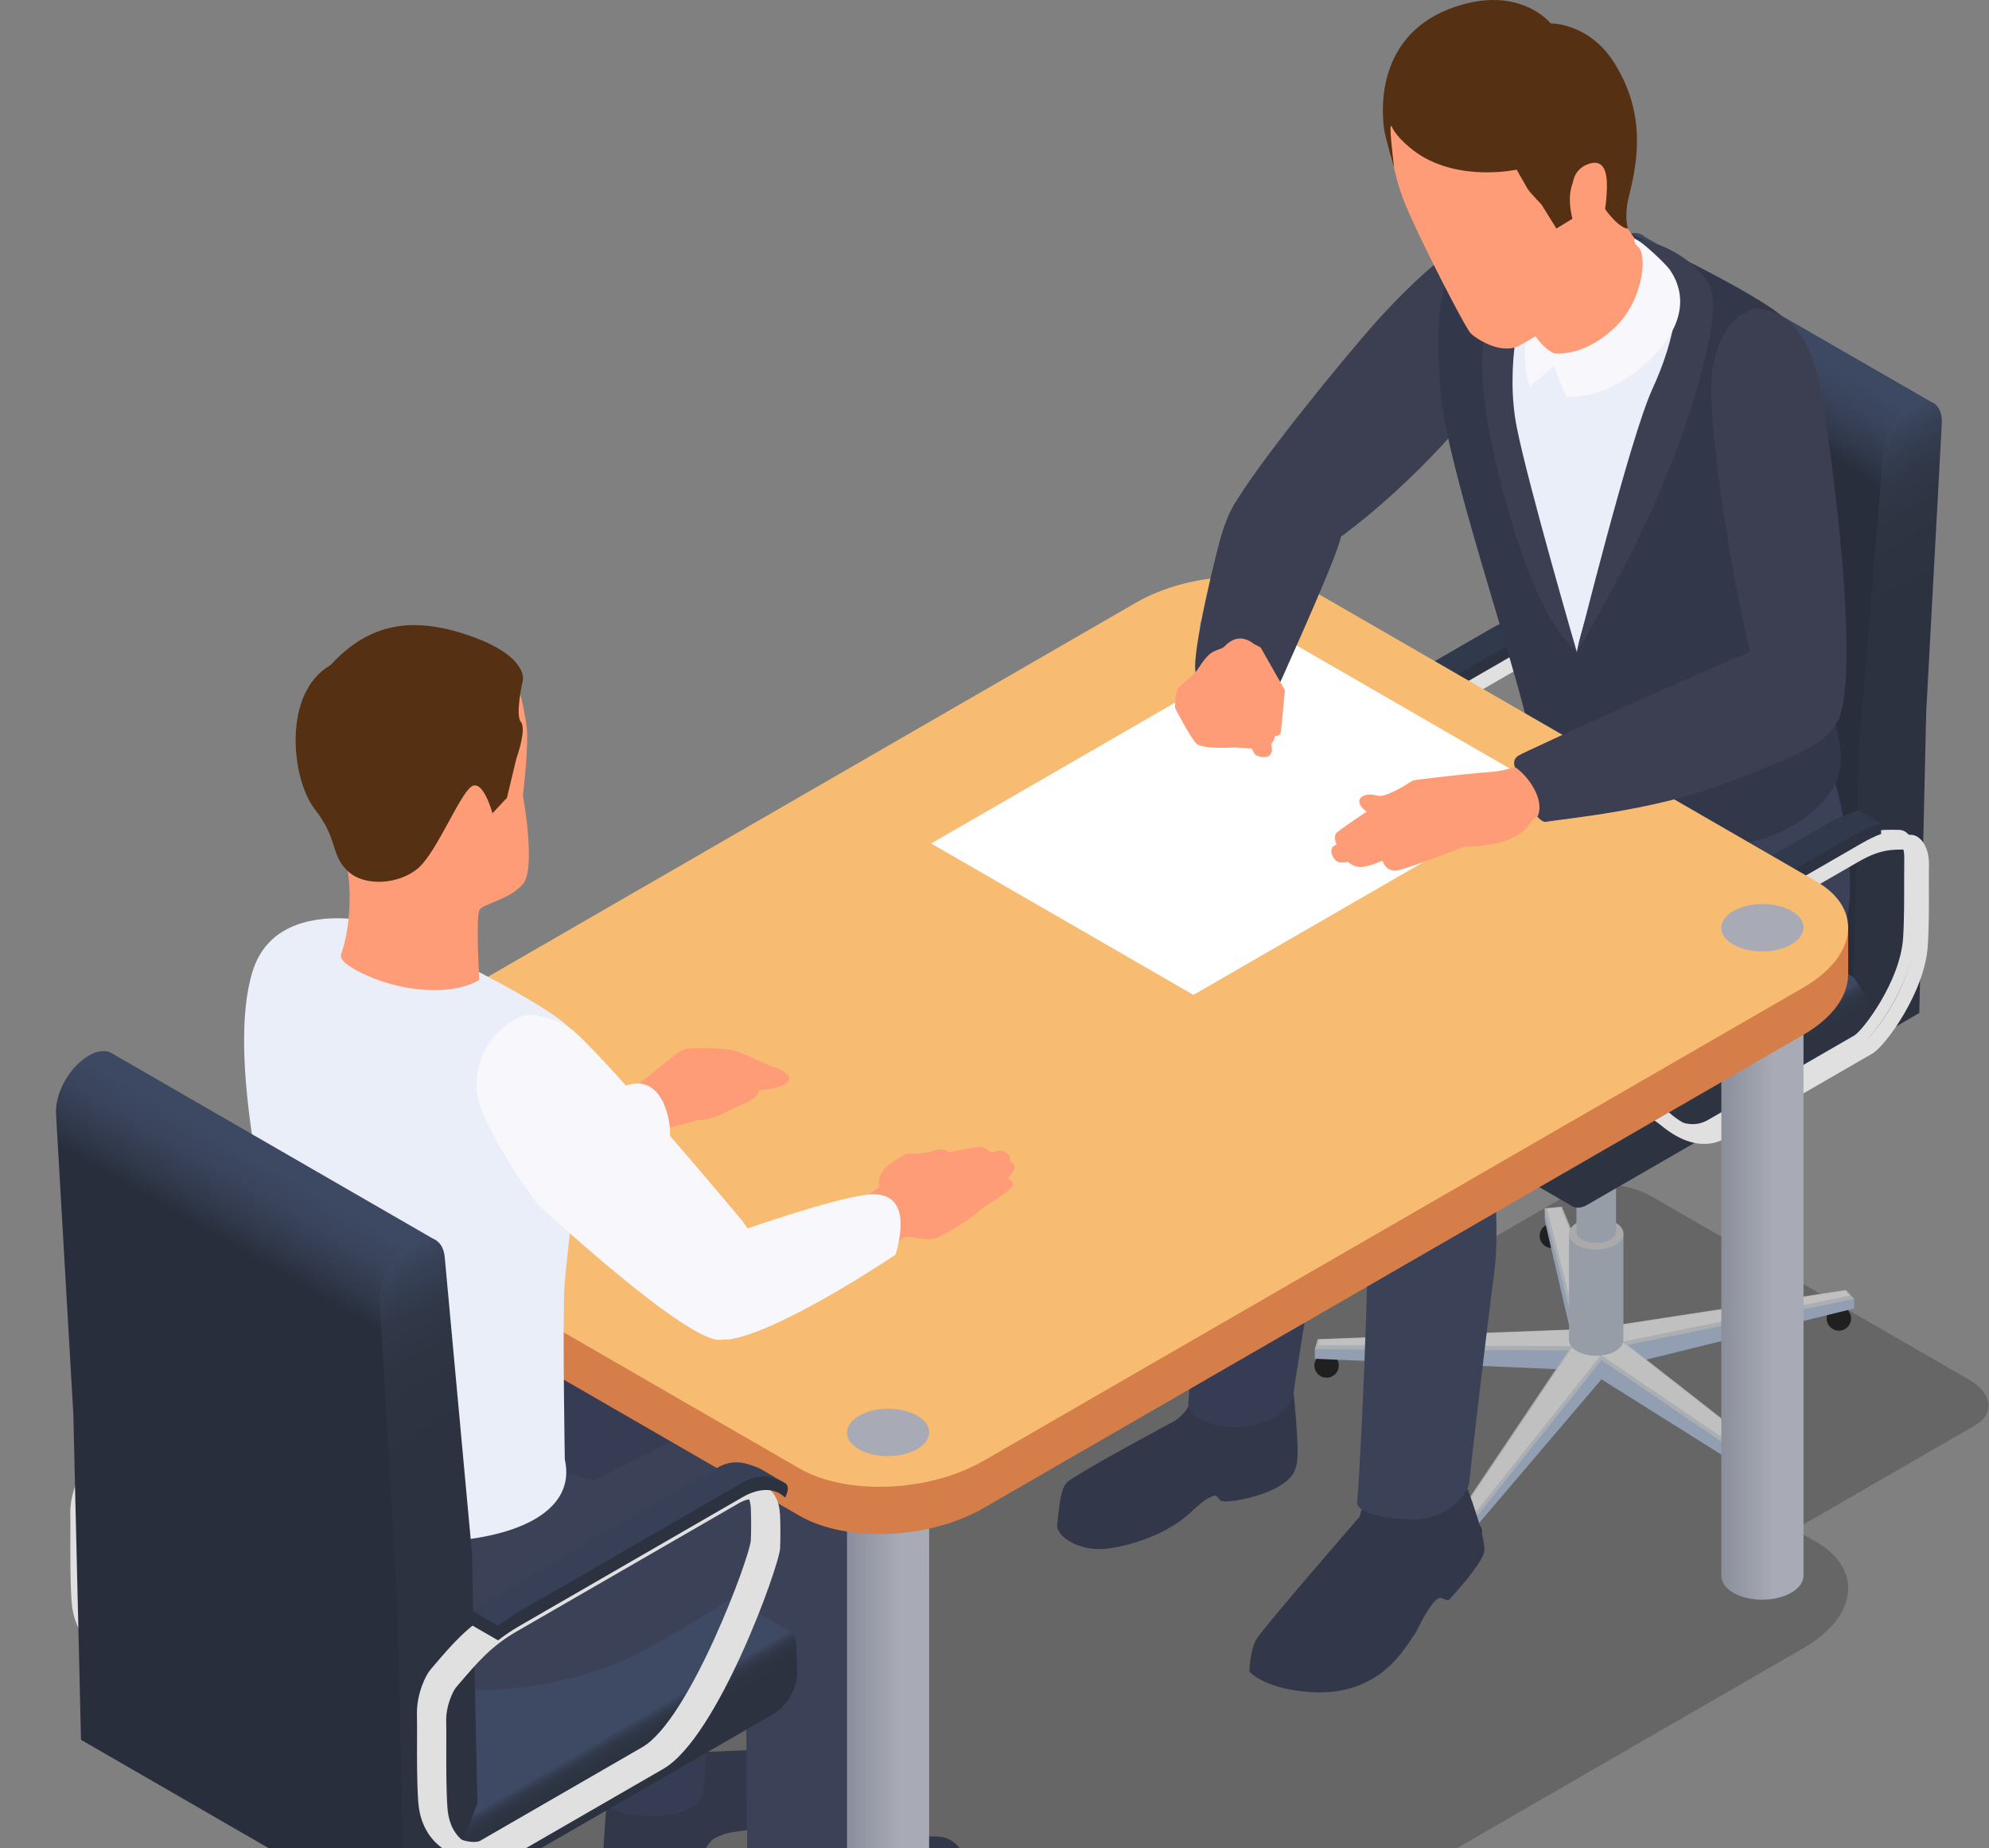 <svg width="297" height="276" viewBox="0 0 297 276" fill="none" xmlns="http://www.w3.org/2000/svg">
<rect x="0" y="0" width="297" height="276" fill="#808080" stroke="none"/>
<path d="M294.05 206.055L246.479 178.588C242.998 176.579 237.681 176.359 234.667 178.098L207.75 193.638L197.146 187.516C190.094 183.446 177.779 183.957 169.64 188.654L47.275 259.3C39.136 264.002 38.249 271.109 45.301 275.182L55.653 281.159L3.314 311.376C-0.689 313.688 -1.128 317.216 2.337 319.217L55.983 350.188C59.448 352.19 65.562 351.935 69.565 349.627L122.195 319.241C129.388 321.823 139.733 320.925 146.871 316.804L269.236 246.158C277.376 241.456 278.262 234.349 271.21 230.276L267.981 228.412L294.898 212.871C297.916 211.133 297.531 208.064 294.05 206.055Z" fill="black" fill-opacity="0.2"/>
<path d="M272.755 196.893C272.755 197.902 273.572 198.718 274.58 198.718C275.589 198.718 276.405 197.902 276.405 196.893C276.405 195.885 275.589 195.068 274.58 195.068C273.575 195.068 272.755 195.885 272.755 196.893Z" fill="#202020"/>
<path d="M264.964 224.161C264.964 225.169 265.78 225.985 266.789 225.985C267.797 225.985 268.614 225.169 268.614 224.161C268.614 223.152 267.797 222.336 266.789 222.336C265.78 222.336 264.964 223.152 264.964 224.161Z" fill="#202020"/>
<path d="M217.629 228.822C217.629 229.83 218.445 230.647 219.453 230.647C220.462 230.647 221.278 229.83 221.278 228.822C221.278 227.813 220.462 226.997 219.453 226.997C218.445 226.997 217.629 227.817 217.629 228.822Z" fill="#202020"/>
<path d="M196.261 203.918C196.261 204.926 197.078 205.742 198.086 205.742C199.095 205.742 199.911 204.926 199.911 203.918C199.911 202.909 199.095 202.093 198.086 202.093C197.082 202.089 196.261 202.909 196.261 203.918Z" fill="#202020"/>
<path d="M229.905 184.555C229.905 185.564 230.721 186.38 231.73 186.38C232.739 186.38 233.555 185.564 233.555 184.555C233.555 183.547 232.739 182.73 231.73 182.73C230.725 182.73 229.905 183.547 229.905 184.555Z" fill="#202020"/>
<path d="M239.131 205.981L220.831 227.479L220.168 228.079L217.853 227.42V226.003L234.221 204.541L196.332 202.912V201.495L235.1 201.389L230.736 182.568L230.658 181.858V180.441L240.555 200.879L276.871 193.984V195.401L243.047 203.717L269.179 221.196V222.612L268.375 223.123L267.359 223.707L239.131 205.981Z" fill="#929FB3"/>
<path d="M239.131 203.106L220.831 226.067L220.168 226.667L217.853 226.008L234.221 201.669L196.332 201.501L196.752 199.982L235.1 198.518L230.736 181.157L230.658 180.446L233.221 180.199L240.555 198.008L275.651 192.632L276.871 193.989L243.047 200.845L268.398 220.683L269.179 221.201L268.375 221.711L267.359 222.296L239.131 203.106Z" fill="#ACAFB2"/>
<path d="M220.597 225.517L239.061 202.344L267.379 221.593L268.199 221.118L268.533 220.91L268.203 220.69L242.228 200.366L276.197 193.483L275.518 192.725L240.336 198.117L232.998 180.293L231.055 180.477L231.095 180.831L235.553 198.569L197.027 200.04L196.8 200.86L234.886 201.029L218.423 225.513L220.075 225.984L220.597 225.517Z" fill="#C0C0C0"/>
<path d="M234.289 200.116V184.246H242.412V200.108V200.116C242.404 200.713 242.008 201.313 241.215 201.768C239.626 202.687 237.051 202.691 235.47 201.78C234.677 201.325 234.285 200.721 234.289 200.116Z" fill="#979DA7"/>
<path d="M235.469 185.91C237.051 186.824 239.625 186.816 241.215 185.898C242.808 184.98 242.816 183.496 241.234 182.582C239.653 181.667 237.082 181.675 235.489 182.594C233.896 183.512 233.888 184.999 235.469 185.91Z" fill="#AAAAAA"/>
<path d="M235.395 183.907V162.17H241.31V183.907C241.306 184.343 241.015 184.778 240.438 185.112C239.281 185.779 237.409 185.783 236.259 185.12C235.678 184.786 235.392 184.346 235.395 183.907Z" fill="#979DA7"/>
<path d="M236.255 163.383C237.405 164.046 239.277 164.042 240.434 163.375C241.592 162.708 241.6 161.625 240.446 160.962C239.296 160.299 237.424 160.303 236.267 160.97C235.109 161.637 235.105 162.716 236.255 163.383Z" fill="#464646"/>
<path d="M198.419 139.374C193.396 136.6 189.208 129.579 189.138 127.691C189.075 126.169 189.079 124.658 189.146 123.202C189.295 119.76 191.61 115.895 194.538 114.207L224.476 96.921C228.205 94.77 230.442 94.817 233.012 94.856L233.275 94.86C233.71 94.868 234.35 95.061 234.935 95.94C235.48 96.752 235.751 97.89 235.72 99.228C235.696 100.04 235.704 101.167 235.708 102.454C235.72 105.075 235.728 108.337 235.551 111.127C235.104 118.069 229.256 125.981 227.412 127.044L205.561 139.661C204.584 140.226 203.528 140.509 202.426 140.509C201.134 140.512 199.788 140.132 198.419 139.374ZM234.001 99.185C234.024 98.2 233.852 97.407 233.506 96.889C233.353 96.658 233.24 96.579 233.244 96.571L232.977 96.567C230.465 96.524 228.64 96.493 225.324 98.404L195.385 115.691C193.007 117.064 190.97 120.471 190.849 123.281C190.786 124.689 190.786 126.153 190.841 127.629C190.888 128.79 194.64 135.336 199.239 137.875C201.272 138.998 203.101 139.1 204.69 138.181L226.541 125.565C227.82 124.827 233.412 117.465 233.832 111.017C234.005 108.286 233.993 105.056 233.985 102.462C233.985 101.155 233.981 100.013 234.001 99.185Z" fill="#E0E0E0"/>
<path d="M200.015 140.593C194.921 137.787 190.667 130.625 190.593 128.694C190.554 127.764 190.514 126.143 190.601 124.181C190.754 120.661 193.124 116.701 196.118 114.974L226.057 97.688C229.848 95.502 232.109 95.537 234.989 95.592C235.48 95.6 236.206 95.812 236.861 96.785C237.438 97.644 237.72 98.834 237.685 100.223C237.662 101.035 237.669 102.154 237.673 103.433C237.685 106.058 237.697 109.331 237.516 112.129C237.065 119.158 231.124 127.171 229.248 128.254L207.397 140.871C206.377 141.46 205.278 141.754 204.132 141.754C202.805 141.758 201.42 141.37 200.015 140.593ZM234.683 97.813C232.203 97.766 230.417 97.735 227.168 99.615L197.225 116.901C194.91 118.236 192.936 121.544 192.814 124.279C192.736 126.163 192.775 127.717 192.806 128.604C192.9 129.801 196.746 136.358 201.236 138.729C203.143 139.733 204.791 139.808 206.275 138.952L228.125 126.335C229.381 125.609 234.879 118.365 235.283 111.996C235.46 109.268 235.448 106.043 235.44 103.452C235.433 102.142 235.429 101.004 235.452 100.176C235.48 99.265 235.315 98.5 235.005 98.033C234.899 97.872 234.828 97.813 234.738 97.813C234.722 97.805 234.703 97.809 234.683 97.813Z" fill="#E0E0E0"/>
<path d="M230.549 95.458C229.673 95.788 228.716 96.239 227.637 96.863L197.698 114.146C195.351 115.5 193.263 118.027 191.98 120.81L188.554 118.832L187.326 117.631C187.326 117.631 192 113.479 194.272 112.168L224.211 94.881C225.29 94.257 226.248 93.806 227.123 93.477L230.502 93.881L230.549 95.458Z" fill="#2C3240"/>
<path d="M230.502 93.885C229.627 94.215 227.488 95.039 226.409 95.663L196.47 112.946C194.123 114.299 192.035 116.827 190.752 119.609L187.326 117.631C188.609 114.849 190.697 112.326 193.044 110.968L222.983 93.685C224.062 93.061 226.2 92.237 227.076 91.907L230.502 93.885Z" fill="#31394C"/>
<path d="M233.311 120.84L234.061 86.297L237.714 42.364C237.95 39.519 240.049 36.333 242.412 35.23L242.565 35.159C243.828 34.571 244.911 34.7 245.61 35.383V35.375L288.978 60.369L281.997 153.945L238.495 128.83L233.311 120.84Z" fill="url(#paint0_linear_64_20840)"/>
<path d="M277.562 111.413L281.215 67.48C281.451 64.639 283.55 61.448 285.913 60.346L286.066 60.275C288.377 59.196 290.096 60.518 289.951 63.265L287.628 106.221L286.592 151.273L281.996 153.949L276.816 145.951L277.562 111.413Z" fill="url(#paint1_linear_64_20840)"/>
<path d="M190.364 152.879L190.462 149.1C190.513 147.111 191.914 144.74 193.625 143.755L233.312 120.841L276.814 145.957L234.752 180.118L191.266 155.01C190.69 154.669 190.336 153.927 190.364 152.879Z" fill="url(#paint2_linear_64_20840)"/>
<path d="M276.815 145.957L281.995 153.955L237.029 179.914C235.244 180.946 233.811 180.079 233.866 177.999L233.964 174.22C234.015 172.231 235.416 169.86 237.128 168.871L276.815 145.957Z" fill="url(#paint3_linear_64_20840)"/>
<path d="M225.703 34.128C219.903 33.002 210.3 42.715 205.603 47.934C200.905 53.154 187.354 69.746 184.081 75.73C183.469 76.849 190.474 86.915 199.155 80.906C207.836 74.898 220.743 62.089 224.424 54.272C228.101 46.451 225.703 34.128 225.703 34.128Z" fill="#3B3F51"/>
<path d="M177.865 208.583C177.865 210.569 175.467 212.154 175.467 212.154C175.467 212.154 160.087 220.396 159.244 221.436C158.4 222.479 158.196 224.477 157.855 227.742C157.69 229.327 161.084 231.913 165.652 231.219C170.22 230.524 173.823 228.833 176.071 227.243C178.32 225.654 179.246 224.069 181.228 223.386C182.017 223.115 181.64 224.175 182.868 224.214C184.736 224.273 188.378 223.319 190.238 222.362C193.319 220.772 193.817 219.45 193.759 216.302C193.696 213.1 193.186 208.305 193.186 208.305L190.242 204.082L177.865 208.583Z" fill="#33374A"/>
<path d="M204.511 220.399C204.378 221.682 203.032 226.477 203.032 226.477C203.032 226.477 188.582 243.14 187.613 244.781C186.644 246.421 186.557 249.623 186.557 249.623C186.557 249.623 188.637 252.17 195.521 252.68C206.246 253.477 209.892 245.754 211.159 244.188C211.579 243.67 212.811 240.558 214.354 239.016C215.288 238.082 215.488 239.118 216.371 238.906C218.655 236.437 221.661 232.839 221.661 231.442C221.661 228.463 218.086 219.543 218.086 219.543L204.511 220.399Z" fill="#33374A"/>
<path d="M229.784 111.76C209.221 124.275 180.514 148.017 179.419 151.694C178.328 155.371 178.725 161.529 180.51 165.006C182.3 168.483 189.163 170.166 193.064 168.871C196.965 167.572 196.514 167.242 196.514 167.242C196.514 167.242 238.818 142.456 241.404 139.576C243.987 136.695 245.423 117.846 245.423 117.846L229.784 111.76Z" fill="#363C53"/>
<path d="M242.796 119.609C242.796 119.609 239.221 120.9 235.05 128.251C230.878 135.601 231.274 139.474 231.274 139.474C231.274 139.474 207.037 156.361 205.546 160.038C204.055 163.715 203.36 170.665 204.852 175.633C206.343 180.601 215.879 180.005 218.858 179.11C221.836 178.216 221.664 176.312 221.664 176.312C221.664 176.312 224.32 173.946 228.892 169.97C233.46 165.995 247.172 162.62 262.865 153.182C278.559 143.744 276.766 133.246 275.38 123.09C273.999 112.934 269.121 107.385 269.121 107.385L242.796 119.609Z" fill="#3B4157"/>
<path d="M215.801 165.798C215.801 165.798 203.369 164.256 204.111 171.473C204.852 178.69 203.557 212.592 202.666 224.287C202.396 226.442 209.734 227.128 212.273 226.818C216.935 226.249 219.306 222.619 219.404 221.316C219.553 219.303 222.198 196.923 223.128 190.004C224.058 183.081 222.661 172.505 223.109 169.597C223.548 166.693 215.801 165.798 215.801 165.798Z" fill="#3B4157"/>
<path d="M190.58 151.228C190.58 151.228 179.309 147.025 178.928 154.27C178.547 161.514 178.336 198.018 177.441 209.717C177.441 211.961 182.362 213.669 186.345 212.997C191.419 212.138 193.06 209.368 193.166 207.955C193.315 205.942 198.648 176.254 197.898 169.308C197.149 162.365 197.431 157.935 197.879 155.031C198.326 152.123 190.58 151.228 190.58 151.228Z" fill="#363C53"/>
<path d="M268.524 69.11C268.524 69.11 272.236 51.489 266.051 47.169C259.866 42.848 239.711 33.893 239.711 33.893C239.711 33.893 219.206 34.933 217.491 38.88C215.776 42.828 214.638 52.149 215.757 61.685C216.875 71.221 222.981 82.26 229.986 112.443C230.504 114.668 237.482 122.897 253.799 122.897C270.117 122.897 272.558 115.386 272.632 113.302C272.707 111.214 272.346 101.274 272.346 101.274L268.524 69.11Z" fill="#EAEEF9"/>
<path d="M235.453 97.354C227.106 82.998 222.538 55.716 225.917 45.631C229.295 35.545 233.114 33.689 233.114 33.689C233.114 33.689 223.079 32.543 219.037 36.95C214.995 41.353 213.884 47.879 215.313 60.096C216.741 72.312 227.875 103.872 228.734 111.434C229.594 118.997 239.832 119.695 242.073 119.377C244.314 119.055 235.453 97.354 235.453 97.354Z" fill="#33374A"/>
<path d="M235.455 97.353C235.455 97.353 228.175 72.367 226.472 63.737C224.769 55.108 226.856 44.19 229.34 42.063C231.825 39.932 228.681 37.452 225.149 40.646C221.617 43.841 220.778 52.808 221.676 60.037C222.571 67.269 227.747 90.768 235.455 97.353Z" fill="#3B3F51"/>
<path d="M245.857 37.264C250.986 42.024 254.769 41.601 248.883 58.334C242.996 75.064 235.073 94.995 235.403 98.5C235.732 102.004 237.549 123.486 244.432 124.832C251.32 126.178 261.692 128.129 269.647 122.003C277.601 115.877 274.627 111.117 272.641 102.758C270.655 94.399 271.204 52.204 266.868 47.883C262.528 43.563 241.462 33.901 241.462 33.901C241.462 33.901 237.2 33.093 245.857 37.264Z" fill="#33374A"/>
<path d="M248.768 168.446C243.744 165.671 239.557 158.651 239.487 156.767C239.424 155.245 239.428 153.734 239.494 152.274C239.636 148.891 242.006 144.939 244.886 143.279L274.825 125.992C278.549 123.842 280.763 123.885 283.369 123.928L283.628 123.932C284.059 123.94 284.699 124.132 285.284 125.011C285.829 125.824 286.1 126.962 286.069 128.3V128.304C286.045 129.116 286.053 130.242 286.057 131.53C286.065 134.151 286.076 137.412 285.9 140.202C285.449 147.149 279.605 155.056 277.761 156.124C276.277 156.979 262.73 164.8 255.91 168.74C254.933 169.305 253.877 169.588 252.774 169.588C251.483 169.58 250.137 169.203 248.768 168.446ZM284.346 128.257C284.369 127.272 284.197 126.479 283.851 125.961C283.698 125.729 283.581 125.651 283.585 125.643L283.325 125.639C280.81 125.596 278.985 125.561 275.669 127.472L245.73 144.759C243.348 146.136 241.315 149.538 241.194 152.348C241.131 153.761 241.131 155.221 241.186 156.7C241.233 157.862 244.985 164.408 249.584 166.947C251.613 168.069 253.445 168.171 255.035 167.253C261.855 163.313 275.402 155.492 276.886 154.636C278.161 153.898 283.753 146.54 284.173 140.089C284.35 137.357 284.334 134.131 284.33 131.533C284.33 130.227 284.33 129.085 284.346 128.257Z" fill="#E0E0E0"/>
<path d="M250.352 169.661C245.259 166.847 241.012 159.697 240.942 157.766C240.903 156.832 240.863 155.215 240.95 153.253C241.103 149.733 243.473 145.773 246.467 144.047L276.406 126.76C280.201 124.574 282.473 124.605 285.338 124.668C285.829 124.676 286.551 124.888 287.21 125.861C287.787 126.725 288.069 127.91 288.034 129.295C288.011 130.107 288.018 131.226 288.022 132.505C288.034 135.134 288.046 138.403 287.865 141.201C287.414 148.238 281.469 156.247 279.597 157.327L257.746 169.943C256.726 170.532 255.627 170.826 254.481 170.826C253.151 170.83 251.761 170.438 250.352 169.661ZM285.04 126.885C282.564 126.83 280.77 126.807 277.513 128.687L247.574 145.97C245.259 147.308 243.285 150.616 243.163 153.347C243.085 155.231 243.124 156.785 243.159 157.676C243.249 158.869 247.091 165.423 251.585 167.797C253.492 168.805 255.144 168.876 256.624 168.02L278.474 155.404C279.726 154.682 285.224 147.441 285.632 141.064C285.809 138.337 285.797 135.111 285.789 132.521C285.782 131.21 285.781 130.072 285.801 129.244C285.829 128.33 285.664 127.568 285.354 127.105C285.248 126.944 285.177 126.881 285.091 126.881C285.079 126.877 285.059 126.881 285.04 126.885Z" fill="#E0E0E0"/>
<path d="M280.896 124.531C280.021 124.86 279.064 125.311 277.985 125.935L248.046 143.218C245.699 144.572 243.611 147.1 242.328 149.882L238.902 147.904L237.674 146.703C237.674 146.703 242.348 142.551 244.62 141.241L274.559 123.958C275.638 123.334 276.595 122.882 277.471 122.553L280.849 122.957L280.896 124.531Z" fill="#2C3240"/>
<path d="M280.853 122.956C279.978 123.286 277.839 124.11 276.76 124.734L246.821 142.021C244.475 143.375 242.387 145.902 241.104 148.684L237.677 146.706C238.961 143.924 241.049 141.401 243.395 140.043L273.334 122.76C274.414 122.136 276.552 121.312 277.423 120.982L280.853 122.956Z" fill="#31394C"/>
<path d="M248.444 39.266C251.745 42.817 250.104 50.764 246.741 58.075C243.378 65.386 235.455 97.354 235.455 97.354C235.455 97.354 246.027 80.103 251.325 64.468C256.623 48.829 256.16 44.293 255.151 42.401C254.143 40.51 250.324 36.519 244.1 35.636C247.247 38.406 248.444 39.266 248.444 39.266Z" fill="#3B3F51"/>
<path d="M191.399 93.535L179.128 93.618V190.404H179.132C179.14 191.303 179.728 192.197 180.91 192.88C183.299 194.258 187.185 194.254 189.586 192.865C190.799 192.162 191.399 191.244 191.391 190.329H191.395L191.399 93.535Z" fill="#A8ABB5"/>
<path d="M258.814 141.051C261.204 142.428 265.085 142.424 267.49 141.035C269.896 139.646 269.908 137.405 267.518 136.028C265.128 134.65 261.247 134.654 258.841 136.043C256.436 137.429 256.424 139.669 258.814 141.051Z" fill="#A8ABB5"/>
<path d="M269.302 138.513L257.03 138.595V235.381H257.034C257.038 236.28 257.631 237.175 258.812 237.858C261.198 239.239 265.083 239.231 267.489 237.842C268.701 237.14 269.302 236.221 269.298 235.307H269.302V138.513Z" fill="url(#paint4_linear_64_20840)"/>
<path d="M60.841 168.91L48.569 168.993V265.779H48.573C48.577 266.678 49.17 267.572 50.351 268.255C52.741 269.637 56.622 269.629 59.028 268.24C60.24 267.537 60.841 266.619 60.833 265.704H60.837V168.91H60.841Z" fill="#A8ABB5"/>
<path d="M93.704 258.876C93.009 260.414 91.028 263.86 90.8 266.56C90.572 269.256 90.125 274.872 90.078 276.755C90.027 278.643 91.616 281.127 97.526 280.33C100.575 279.918 104.225 277.713 105.069 276.465C105.862 275.295 106.136 274.719 107.29 274.236C109.672 273.243 109.303 273.914 115.013 272.588C120.723 271.265 122.509 269.252 122.261 264.833C122.014 260.414 120.523 260.917 113.769 261.262C107.015 261.607 102.345 261.705 102.345 261.705L93.704 258.876Z" fill="#33374A"/>
<path d="M92.109 217.526C92.109 217.526 90.669 267.169 90.571 269.256C90.472 271.344 104.125 273.012 105.051 267.463C105.585 264.272 107.869 207.346 107.869 207.346L92.109 217.526Z" fill="#363C53"/>
<path d="M123.766 275.818C125.258 275.72 138.675 273.503 141.308 274.495C143.941 275.488 144.401 278.392 144.326 279.844C144.259 281.179 143.937 283.733 139.165 286.249C137.129 287.32 131.317 288.187 129.979 288.831C128.636 289.479 123.15 293.16 118.088 292.96C113.021 292.759 110.69 290.86 110.839 288.623C110.989 286.39 111.856 277.839 112.602 276.795C113.335 275.755 123.766 275.818 123.766 275.818Z" fill="#33374A"/>
<path d="M122.282 221.17C116.062 221.441 111.357 227.814 111.4 243.084C111.443 258.354 111.474 278.415 111.733 280.487C112.028 282.806 126.905 285.33 127.576 278.898C128.098 273.925 129.161 259.362 130.327 245.607C132.623 218.482 129.958 213.887 129.958 213.887L122.282 221.17Z" fill="#3B4157"/>
<path d="M55.4 286.875V262.721H61.969V286.875C61.965 287.358 61.643 287.841 61 288.213C59.712 288.955 57.633 288.959 56.353 288.221C55.713 287.852 55.396 287.362 55.4 286.875Z" fill="#979DA7"/>
<path d="M56.356 264.067C57.635 264.805 59.715 264.801 61.002 264.06C62.289 263.318 62.297 262.117 61.018 261.379C59.739 260.641 57.659 260.645 56.371 261.387C55.08 262.129 55.076 263.33 56.356 264.067Z" fill="#464646"/>
<path d="M15.194 246.674C13.648 245.85 11.011 243.782 10.689 239.167C10.485 236.255 10.501 232.582 10.508 229.631C10.516 228.23 10.52 227.009 10.496 226.146C10.461 224.741 10.732 223.226 11.289 221.75C11.69 220.695 12.109 219.918 12.576 219.376L12.871 219.027C15.787 215.609 18.086 212.913 22.179 210.55L55.446 191.345C57.279 190.285 59.08 190.124 60.52 190.909C61.91 191.67 62.73 193.193 62.816 195.206C62.91 197.278 62.867 199.127 62.828 200.21C62.726 202.808 53.527 228.469 45.396 233.162L21.112 247.184C20.562 247.498 19.825 247.651 19.001 247.651C17.788 247.651 16.395 247.314 15.194 246.674ZM56.682 193.483L23.416 212.689C19.691 214.84 17.619 217.269 14.751 220.632L14.452 220.981C14.264 221.201 13.962 221.664 13.601 222.626C13.157 223.799 12.941 224.992 12.973 226.079C12.992 226.958 12.988 228.206 12.985 229.638C12.973 232.55 12.957 236.172 13.157 238.994C13.385 242.247 15.021 243.778 16.356 244.488C17.984 245.356 19.534 245.234 19.876 245.038L44.16 231.016C51.2 226.95 60.257 202.509 60.355 200.108C60.395 199.072 60.438 197.294 60.352 195.308C60.297 194.194 59.94 193.397 59.335 193.067C59.108 192.946 58.841 192.883 58.542 192.883C58.001 192.895 57.357 193.095 56.682 193.483Z" fill="#E0E0E0"/>
<path d="M17.099 247.775C15.553 246.951 12.915 244.883 12.59 240.264C12.394 237.383 12.401 233.734 12.413 230.806C12.417 229.37 12.425 228.118 12.398 227.243V227.239C12.366 225.826 12.637 224.307 13.186 222.851C13.583 221.8 14.002 221.023 14.473 220.473L14.756 220.14C17.68 216.714 19.983 214.01 24.084 211.647L57.351 192.442C59.195 191.378 60.993 191.221 62.421 192.006C63.81 192.767 64.631 194.29 64.717 196.299C64.788 197.846 64.791 199.533 64.729 201.303C64.631 203.901 55.444 229.554 47.297 234.26L23.013 248.281C22.463 248.595 21.726 248.748 20.905 248.748C19.689 248.752 18.3 248.419 17.099 247.775ZM58.587 194.584L25.32 213.79C21.592 215.945 19.516 218.378 16.64 221.749L16.361 222.078C16.204 222.259 15.886 222.718 15.509 223.727C15.066 224.888 14.846 226.085 14.878 227.184C14.901 228.079 14.897 229.354 14.889 230.814C14.882 233.706 14.87 237.301 15.062 240.095C15.29 243.352 16.926 244.883 18.264 245.593C19.885 246.46 21.439 246.335 21.781 246.143L46.065 232.125C53.117 228.055 62.162 203.618 62.26 201.217C62.3 200.18 62.347 198.407 62.256 196.417C62.201 195.303 61.844 194.506 61.24 194.18C61.016 194.055 60.745 193.996 60.447 193.996C59.902 193.996 59.262 194.192 58.587 194.584Z" fill="#E0E0E0"/>
<path d="M65.464 193.763C64.04 192.315 61.72 192.19 59.111 193.697L25.844 212.903C24.647 213.593 23.584 214.319 22.61 215.077L18.804 212.879V210.705C18.804 210.705 21.437 211.05 22.037 210.705L55.304 191.499C57.914 189.992 61.038 188.897 62.462 190.345C62.462 190.345 64.416 190.918 65.464 191.593C66.386 192.111 65.464 193.763 65.464 193.763Z" fill="#A06238"/>
<path d="M65.464 191.592C63.718 190.552 61.72 190.018 59.111 191.525L25.844 210.731C24.647 211.422 23.584 212.148 22.61 212.905L18.804 210.707C19.777 209.95 20.84 209.224 22.037 208.533L55.304 189.327C57.914 187.821 59.766 188.66 61.658 189.394L65.464 191.592Z" fill="#C48358"/>
<path d="M22.962 241.363L67.06 215.901C68.08 215.309 69.002 215.285 69.646 215.717L69.65 215.713L117.959 243.603L65.545 284.801L17.205 256.891L22.962 241.363Z" fill="#3E4963"/>
<path d="M71.296 269.272L65.543 284.801L115.508 255.953C117.493 254.807 119.083 252.005 119.024 249.764L118.914 245.691C118.855 243.544 117.297 242.712 115.398 243.807L71.296 269.272Z" fill="url(#paint5_linear_64_20840)"/>
<path d="M82.083 199.696C95.579 191.91 100.175 194.574 104.633 197.18C109.091 199.786 107.945 205.516 107.87 207.344C107.796 209.173 71.311 246.839 53.314 245.214C44.743 244.441 38.123 232.111 41.156 221.284C45.473 205.869 82.083 199.696 82.083 199.696Z" fill="#363C53"/>
<path d="M51.531 223.858C50.934 235.38 50.766 244.504 59.607 249.668C68.449 254.833 85.606 251.862 95.13 246.957C104.655 242.051 120.337 231.424 123.115 230.027C125.893 228.63 130.536 215.142 129.967 213.882C129.394 212.622 129.323 211.724 125.509 209.338C121.698 206.952 115.325 208.117 112.904 209.063C110.483 210.009 88.714 221.06 88.714 221.06L79.476 218.972L51.531 223.858Z" fill="#3B4157"/>
<path d="M138.747 213.888L126.475 213.97V310.757C126.479 311.655 127.076 312.55 128.257 313.233C130.643 314.614 134.532 314.606 136.934 313.217C138.146 312.515 138.747 311.596 138.739 310.682L138.743 213.888H138.747Z" fill="url(#paint6_linear_64_20840)"/>
<path d="M275.97 138.473L271.747 139.03C271.567 138.913 271.402 138.791 271.21 138.681L197.141 95.918C190.093 91.848 177.775 92.358 169.636 97.056L47.27 167.702C46.627 168.071 46.046 168.463 45.492 168.863L40.536 169.519V176.598L40.556 176.606C40.524 179.22 42.067 181.724 45.296 183.584L119.365 226.347C126.417 230.417 138.731 229.907 146.87 225.205L269.236 154.559C273.71 151.977 275.978 148.669 275.954 145.533L275.97 145.525V138.473Z" fill="#D67E4A"/>
<path d="M119.364 219.287L45.296 176.523C38.244 172.454 39.131 165.343 47.27 160.641L169.635 89.995C177.775 85.294 190.089 84.784 197.141 88.857L271.21 131.621C278.258 135.69 277.375 142.801 269.236 147.503L146.87 218.149C138.727 222.846 126.413 223.357 119.364 219.287Z" fill="#F8BB72"/>
<path d="M180.91 96.074C183.299 97.452 187.185 97.448 189.586 96.059C191.988 94.669 192.004 92.429 189.614 91.047C187.224 89.67 183.343 89.674 180.937 91.063C178.535 92.452 178.524 94.693 180.91 96.074Z" fill="#A8ABB5"/>
<path d="M50.354 171.449C52.744 172.827 56.629 172.823 59.031 171.434C61.432 170.044 61.448 167.804 59.058 166.422C56.668 165.045 52.783 165.049 50.381 166.438C47.976 167.827 47.964 170.072 50.354 171.449Z" fill="#A8ABB5"/>
<path d="M258.814 141.051C261.204 142.428 265.085 142.424 267.49 141.035C269.896 139.646 269.908 137.405 267.518 136.028C265.128 134.65 261.247 134.654 258.841 136.043C256.436 137.429 256.424 139.669 258.814 141.051Z" fill="#A8ABB5"/>
<path d="M178.202 148.573L139.037 125.961L191.933 95.422L231.098 118.034L178.202 148.573Z" fill="white"/>
<path d="M223.524 42.274C223.873 42.423 228.465 48.655 229.359 52.827C230.478 54.706 235.941 56.441 239.63 54.702C244.056 52.615 247.278 48.176 248.149 43.816C248.805 40.532 247.313 39.115 247.313 39.115C247.313 39.115 242.377 35.018 241.258 29.755C240.132 24.469 235.595 18.131 232.766 19.226C229.936 20.321 220.993 30.002 220.993 30.002L223.524 42.274Z" fill="#FF9C78"/>
<path d="M244.767 37.033C246.054 38.897 244.963 44.878 241.687 48.327C236.762 53.507 232.052 52.77 232.052 52.77V54.677L233.818 59.233C233.818 59.233 240.038 60.073 246.765 53.307C253.491 46.538 250.128 41.471 249.414 40.392C248.699 39.309 245.47 36.428 244.783 36.032C244.1 35.636 244.1 35.636 244.1 35.636C244.1 35.636 243.723 36.134 244.767 37.033Z" fill="#F8F7FB"/>
<path d="M232.889 53.169C232.889 53.169 233.772 53.569 232.049 52.769C230.326 51.972 228.701 49.845 228.391 47.883C227.567 50.469 227.363 55.661 228.497 57.654C229.969 56.434 232.049 54.676 232.049 54.676L232.889 53.169Z" fill="#F8F7FB"/>
<path d="M231.618 26.28C231.916 27.273 236.885 37.653 236.834 39.242C236.783 40.831 240.632 44.03 226.94 51.576C224.193 53.091 220.391 50.568 219.598 49.771C218.801 48.974 211.949 35.667 209.814 30.451C207.68 25.236 206.907 18.726 207.852 15.794C208.798 12.863 215.328 10.237 220.991 11.03C226.654 11.823 231.618 26.28 231.618 26.28Z" fill="#FF9C78"/>
<path d="M199.269 75.369C197.628 72.465 189.627 72.198 187.833 72.96C186.044 73.721 184.439 73.305 182.422 79.769C181.77 81.86 177.924 97.326 178.521 100.383C179.117 103.436 188.693 107.471 191.373 101.435C194.057 95.399 200.018 82.127 200.207 80.153C200.411 78.042 199.269 75.369 199.269 75.369Z" fill="#3B3F51"/>
<path d="M188.246 96.695C186.421 95.651 184.522 95.054 183.368 96.098C182.214 97.142 182.363 96.73 181.17 97.327C179.977 97.923 179.008 99.822 178.525 100.38C178.043 100.937 176.736 101.945 176.065 102.613C175.394 103.284 175.468 105.74 175.468 105.74C175.468 105.74 177.78 110.245 178.67 111.066C179.565 111.886 184.035 111.662 184.294 111.623C184.553 111.588 188.093 112.07 189.286 111.474C190.479 110.877 190.44 109.461 190.44 109.461L188.246 96.695Z" fill="#FF9C78"/>
<path d="M191.859 103.064L188.245 96.694C188.245 96.694 186.793 99.08 187.276 100.269C187.758 101.462 189.25 104.143 189.25 104.143C189.25 104.143 187.833 107.384 188.618 108.687C189.399 109.99 191.114 110.328 191.263 109.284C191.412 108.244 191.859 103.064 191.859 103.064Z" fill="#FF9C78"/>
<path d="M182.955 96.455C182.696 97.703 183.814 102.173 183.814 102.173C183.814 102.173 186.495 112.267 187.578 112.789C188.661 113.31 190.035 113.165 189.925 111.784C189.815 110.402 188.061 102.432 188.061 102.432L187.178 96.145C187.178 96.145 185.078 94.163 182.955 96.455Z" fill="#FF9C78"/>
<path d="M210.64 116.751C210.64 116.751 206.998 119.208 205.656 118.811C204.314 118.415 203.274 118.811 203.023 119.357C202.776 119.902 203.321 121.394 206.053 121.939C208.784 122.485 216.68 119.008 216.68 119.008L210.64 116.751Z" fill="#FF9C78"/>
<path d="M211.552 22.83C217.906 27.225 226.472 25.334 226.472 25.334C226.472 25.334 227.838 27.775 228.136 28.25C228.435 28.724 230.189 30.561 230.189 30.561L232.402 34.128L234.796 32.668C234.796 32.668 233.112 26.731 236.837 25.491C240.561 24.251 237.865 28.925 239.949 31.605C242.036 34.285 243.076 34.132 243.076 34.132C243.076 34.132 242.452 32.335 243.273 29.14C245.164 21.786 244.944 15.802 241.173 9.593C237.398 3.385 231.543 3.495 231.543 3.495C231.543 3.495 226.92 -2.376 217.042 1.101C207.165 4.574 205.968 13.463 206.647 19.11C206.808 20.456 208.177 25.028 208.177 25.028C208.177 25.028 207.224 17.587 207.851 18.968C208.581 20.558 210.657 22.21 211.552 22.83Z" fill="#553012"/>
<path d="M235.054 29.497C234.689 28.752 234.277 25.55 237.146 24.506C240.015 23.462 240.05 26.778 239.905 28.976C239.756 31.173 239.532 33.708 237.743 34.376C235.953 35.047 235.51 32.81 235.51 32.178C235.506 31.546 235.054 29.497 235.054 29.497Z" fill="#FF9C78"/>
<path d="M261.387 97.354C246.584 105.399 229.204 114.739 223.042 115.233C216.885 115.728 211.022 116.525 211.022 116.525C211.022 116.525 200.124 123.765 199.579 124.361C199.033 124.958 199.579 126.151 199.579 126.151C199.579 126.151 198.338 126.351 198.982 127.839C199.63 129.33 201.266 128.682 201.266 128.682C201.266 128.682 202.012 129.475 203.154 129.475C204.296 129.475 206.43 128.533 206.43 128.533C206.43 128.533 206.925 130.323 208.714 129.973C210.504 129.624 218.674 126.43 218.674 126.43C218.674 126.43 222.697 126.512 225.428 125.319C228.16 124.126 228.156 123.031 229.298 122.089C230.44 121.144 247.624 120.151 257.608 116.352C267.592 112.553 273.329 110.092 274.447 106.294C275.566 102.495 272.434 100.034 272.434 100.034C272.434 100.034 264.79 95.51 261.387 97.354Z" fill="#FF9C78"/>
<path d="M263.646 101.901C263.348 101.678 263.446 104.88 261.386 97.357C259.326 89.834 256.567 72.716 256.049 66.158C255.527 59.601 254.185 52.003 259.848 47.011C261.786 46.117 261.786 46.117 261.786 46.117C261.786 46.117 265 45.916 267.108 47.989C269.219 50.06 271.248 52.45 272.884 64.447C274.525 76.44 277.225 99.347 274.689 107.168C270.443 105.822 263.646 101.901 263.646 101.901Z" fill="#3B3F51"/>
<path d="M261.388 97.353C255.27 99.696 227.748 112.195 226.736 112.839C225.723 113.483 226.202 114.55 226.202 114.55C226.202 114.55 228.039 115.657 229.244 118.133C230.448 120.609 229.561 121.963 229.561 121.963C229.561 121.963 230.303 122.811 230.778 122.732C234.047 122.207 246.362 121.1 256.687 117.325C271.905 111.76 272.988 110.245 274.695 107.164C275.261 104.335 261.388 97.353 261.388 97.353Z" fill="#3B3F51"/>
<path d="M128.257 216.427C130.647 217.804 134.532 217.8 136.934 216.411C139.335 215.022 139.351 212.781 136.961 211.404C134.571 210.026 130.686 210.03 128.284 211.419C125.883 212.805 125.871 215.049 128.257 216.427Z" fill="#A8ABB5"/>
<path d="M107.906 165.692C110.763 164.778 111.065 163.039 113.809 162.757C116.556 162.478 117.447 161.976 117.808 161.207C118.169 160.438 115.873 159.347 115.567 159.37C115.261 159.394 110.602 156.941 108.86 156.749C107.118 156.56 103.468 156.293 102.098 156.741C100.729 157.188 95.05 162.576 93.928 162.722C92.805 162.867 87.209 168.326 93.924 168.847C100.638 169.373 107.906 165.692 107.906 165.692Z" fill="#FF9C78"/>
<path d="M100.053 169.642C100.17 166.506 98.522 160.298 93.468 162.134C88.17 164.061 76.02 167.114 76.02 167.114C76.02 167.114 66.252 184.966 74.301 183.416C82.354 181.866 100.053 169.642 100.053 169.642Z" fill="#F8F7FB"/>
<path d="M103.238 167.179C106.032 167.485 107.37 166.61 109.223 165.672C111.075 164.734 112.527 164.353 113.053 163.49C113.583 162.623 113.072 161.779 111.601 161.826C110.129 161.873 107.304 163.074 106.923 163.231C106.542 163.392 103.893 162.956 102.351 163.423C100.809 163.89 100.055 166.775 103.238 167.179Z" fill="#FF9C78"/>
<path d="M84.338 217.945C85.928 224.899 78.856 229.259 67.134 230.153C55.412 231.048 41.374 220.833 41.241 217.525C41.107 214.221 42.018 192.75 41.225 188.179C40.432 183.607 33.737 158.059 37.689 145.14C41.225 133.583 56.852 137.935 56.852 137.935C56.852 137.935 81.756 149.433 85.429 153.903C89.102 158.373 84.432 186.487 84.236 193.143C84.036 199.802 84.338 217.945 84.338 217.945Z" fill="#EAEEF9"/>
<path d="M78.38 151.624C75.3 152.518 71.226 156.294 71.128 161.956C71.03 167.619 80.268 179.836 80.268 179.836C80.268 179.836 102.802 200.776 107.668 200.082C112.534 199.387 115.615 192.731 115.815 191.24C116.015 189.749 110.953 182.449 110.953 182.449C110.953 182.449 88.772 155.893 85.099 153.551C81.418 151.212 78.38 151.624 78.38 151.624Z" fill="#F8F7FB"/>
<path d="M50.884 125.327C52.599 130.692 52.375 135.809 51.763 139.27C51.151 142.731 50.507 142.551 51.222 143.477C51.932 144.399 56.547 147.158 62.657 147.755C68.767 148.351 71.585 146.322 71.585 146.322C71.585 146.322 70.985 136.727 71.628 135.832C72.268 134.938 76.067 134.341 78.08 132.034C80.093 129.722 78.08 118.773 78.08 118.773C78.08 118.773 79.049 110.952 78.602 108.193C78.155 105.438 77.111 99.03 74.505 98.955C71.895 98.877 50.884 125.327 50.884 125.327Z" fill="#FF9C78"/>
<path d="M72.917 118.118C72.395 117.353 70.088 117.561 69.436 120.092C68.785 122.627 69.958 126.74 71.524 127.113C73.09 127.486 72.921 124.99 72.921 124.99V118.118H72.917Z" fill="#FF9C78"/>
<path d="M128.319 179.244C130.964 177.604 131.298 177.27 131.298 177.27C131.298 177.27 130.889 176.265 131.78 174.923C132.675 173.581 135.395 172.278 135.395 172.278C135.395 172.278 138.075 172.353 139.456 171.831C140.834 171.309 141.693 172.055 141.693 172.055C141.693 172.055 145.382 171.348 146.277 171.274C147.172 171.199 147.992 172.168 147.992 172.168C147.992 172.168 149.146 171.497 150.154 172.055C151.159 172.612 150.711 173.322 150.711 173.322C150.711 173.322 151.904 173.879 151.382 174.774C150.86 175.669 150.488 175.967 150.488 175.967C150.488 175.967 151.83 176.564 150.896 177.494C149.966 178.424 146.759 180.249 145.829 181.143C144.899 182.038 141.568 184.122 139.915 184.832C138.267 185.539 135.744 184.357 134.986 184.832C134.229 185.307 129.736 188.67 129.736 188.67L128.319 179.244Z" fill="#FF9C78"/>
<path d="M73.536 121.453C73.536 121.453 72.119 116.163 70.333 117.505C68.544 118.847 65.192 127.265 62.438 129.651C59.683 132.033 54.447 132.523 51.885 130.043C49.322 127.563 50.515 125.326 47.015 120.856C43.514 116.386 42.094 103.499 49.358 99.323C54.985 93.213 61.319 91.875 70.11 94.928C78.9 97.981 78.08 101.56 78.08 101.56C78.08 101.56 76.883 106.689 77.782 107.819C78.68 108.946 77.111 113.259 77.111 113.259L75.694 119.145L73.536 121.453Z" fill="#553012"/>
<path d="M133.719 187.366C135.21 182.374 134.912 177.68 129.324 178.426C123.736 179.172 111.072 183.642 111.072 183.642C111.072 183.642 101.304 201.493 109.353 199.943C117.402 198.389 133.719 187.366 133.719 187.366Z" fill="#F8F7FB"/>
<path d="M12.68 158.025L12.849 157.907C14.434 156.816 15.914 156.702 16.891 157.413V157.405L65.188 185.283L60.436 287.725L12.096 259.815L10.946 211.078L8.364 166.325C8.199 163.468 10.11 159.791 12.68 158.025Z" fill="url(#paint7_linear_64_20840)"/>
<path d="M70.467 231.851L66.405 187.722C66.142 184.865 63.811 184.013 61.186 185.818L61.017 185.936C58.447 187.706 56.535 191.379 56.7 194.24L59.282 238.993L60.432 287.73L65.538 284.806L71.291 269.278L70.467 231.851Z" fill="url(#paint8_linear_64_20840)"/>
<path d="M66.959 276.561C65.413 275.741 62.776 273.669 62.45 269.054C62.254 266.169 62.261 262.524 62.273 259.596C62.277 258.16 62.285 256.912 62.258 256.037V256.033C62.226 254.62 62.497 253.105 63.05 251.642C63.45 250.586 63.87 249.809 64.337 249.267L64.632 248.918C67.547 245.5 69.847 242.804 73.944 240.441L107.211 221.232C109.036 220.172 110.841 220.015 112.281 220.8C113.674 221.561 114.487 223.084 114.577 225.097C114.671 227.169 114.628 229.018 114.589 230.097C114.491 232.695 105.304 258.348 97.157 263.05L72.873 277.071C72.323 277.385 71.586 277.538 70.766 277.538C69.549 277.538 68.156 277.201 66.959 276.561ZM108.447 223.366L75.18 242.576C71.452 244.723 69.38 247.156 66.511 250.519L66.213 250.868C66.025 251.088 65.723 251.551 65.362 252.513C64.922 253.674 64.702 254.871 64.734 255.966C64.757 256.861 64.753 258.136 64.746 259.6C64.738 262.488 64.726 266.087 64.918 268.881C65.146 272.134 66.782 273.669 68.12 274.379C69.749 275.25 71.291 275.121 71.637 274.929L95.921 260.907C102.969 256.837 112.018 232.4 112.116 229.999C112.156 228.963 112.199 227.185 112.113 225.199C112.058 224.085 111.7 223.288 111.096 222.958C110.868 222.833 110.602 222.774 110.303 222.774C109.762 222.778 109.122 222.978 108.447 223.366Z" fill="#E0E0E0"/>
<path d="M68.859 277.662C67.313 276.842 64.672 274.77 64.346 270.151C64.15 267.267 64.158 263.621 64.17 260.693C64.174 259.261 64.181 258.009 64.154 257.134V257.13C64.123 255.713 64.393 254.195 64.947 252.743C65.335 251.711 65.771 250.906 66.238 250.364L66.532 250.015C69.448 246.597 71.748 243.901 75.841 241.539L109.107 222.333C110.952 221.265 112.757 221.116 114.182 221.897C115.571 222.658 116.383 224.185 116.473 226.19C116.548 227.768 116.552 229.451 116.489 231.198C116.387 233.796 107.185 259.457 99.053 264.151L74.769 278.172C74.224 278.49 73.482 278.639 72.662 278.639C71.449 278.636 70.06 278.302 68.859 277.662ZM110.344 224.472L77.077 243.677C73.353 245.828 71.281 248.257 68.412 251.62L68.114 251.969C67.843 252.287 67.537 252.872 67.258 253.618C66.819 254.775 66.599 255.972 66.63 257.071C66.65 257.966 66.65 259.241 66.642 260.701C66.634 263.593 66.622 267.188 66.815 269.982C67.042 273.24 68.683 274.77 70.021 275.48C71.645 276.352 73.188 276.226 73.533 276.03L97.817 262.008C104.861 257.942 113.915 233.501 114.017 231.1C114.056 230.064 114.099 228.29 114.009 226.3C113.958 225.19 113.601 224.393 112.996 224.063C112.769 223.942 112.502 223.879 112.204 223.879C111.662 223.879 111.022 224.079 110.344 224.472Z" fill="#E0E0E0"/>
<path d="M117.226 223.652C115.802 222.204 113.482 222.078 110.873 223.585L77.606 242.791C76.409 243.482 75.345 244.208 74.372 244.965L70.566 242.768V240.594C70.566 240.594 73.199 240.939 73.799 240.594L107.066 221.388C109.676 219.881 112.796 218.786 114.224 220.234C114.224 220.234 116.178 220.807 117.226 221.482C118.148 222 117.226 223.652 117.226 223.652Z" fill="#2C3240"/>
<path d="M117.226 221.477C115.484 220.437 113.482 219.903 110.872 221.41L77.606 240.616C76.409 241.306 75.345 242.032 74.372 242.79L70.565 240.592C71.539 239.835 72.602 239.109 73.799 238.418L107.066 219.212C109.676 217.705 111.524 218.545 113.419 219.279L117.226 221.477Z" fill="#374056"/>
<defs>
<linearGradient id="paint0_linear_64_20840" x1="240.89" y1="130.219" x2="283.166" y2="56.995" gradientUnits="userSpaceOnUse">
<stop offset="0.825" stop-color="#282E3B"/>
<stop offset="0.867" stop-color="#31394C"/>
<stop offset="0.925" stop-color="#3A445C"/>
<stop offset="0.97" stop-color="#3D4862"/>
</linearGradient>
<linearGradient id="paint1_linear_64_20840" x1="304.722" y1="140.827" x2="265.16" y2="72.304" gradientUnits="userSpaceOnUse">
<stop offset="0.681" stop-color="#2C3240"/>
<stop offset="0.825" stop-color="#2D3442"/>
<stop offset="0.904" stop-color="#31394A"/>
<stop offset="0.966" stop-color="#384258"/>
<stop offset="1" stop-color="#3E4963"/>
</linearGradient>
<linearGradient id="paint2_linear_64_20840" x1="219.506" y1="171.314" x2="244.814" y2="127.479" gradientUnits="userSpaceOnUse">
<stop offset="0.101" stop-color="#2D3341"/>
<stop offset="0.162" stop-color="#3D4862"/>
<stop offset="0.902" stop-color="#3E4962"/>
</linearGradient>
<linearGradient id="paint3_linear_64_20840" x1="258.532" y1="167.498" x2="253.775" y2="159.258" gradientUnits="userSpaceOnUse">
<stop offset="0.504" stop-color="#2D3341"/>
<stop offset="0.686" stop-color="#2E3543"/>
<stop offset="0.785" stop-color="#323A4B"/>
<stop offset="0.864" stop-color="#394259"/>
<stop offset="0.899" stop-color="#3D4862"/>
</linearGradient>
<linearGradient id="paint4_linear_64_20840" x1="257.031" y1="188.702" x2="269.301" y2="188.702" gradientUnits="userSpaceOnUse">
<stop offset="0.034" stop-color="#8C909D"/>
<stop offset="0.642" stop-color="#A8ABB5"/>
</linearGradient>
<linearGradient id="paint5_linear_64_20840" x1="94.202" y1="268.254" x2="88.917" y2="259.098" gradientUnits="userSpaceOnUse">
<stop offset="0.504" stop-color="#2C3240"/>
<stop offset="0.683" stop-color="#2D3442"/>
<stop offset="0.78" stop-color="#31394A"/>
<stop offset="0.858" stop-color="#384258"/>
<stop offset="0.899" stop-color="#3E4963"/>
</linearGradient>
<linearGradient id="paint6_linear_64_20840" x1="126.475" y1="264.078" x2="138.745" y2="264.078" gradientUnits="userSpaceOnUse">
<stop offset="0.034" stop-color="#8C909D"/>
<stop offset="0.642" stop-color="#A8ABB5"/>
</linearGradient>
<linearGradient id="paint7_linear_64_20840" x1="14.057" y1="260.947" x2="59.605" y2="182.057" gradientUnits="userSpaceOnUse">
<stop offset="0.825" stop-color="#282E3B"/>
<stop offset="0.867" stop-color="#31394C"/>
<stop offset="0.925" stop-color="#3A445C"/>
<stop offset="0.97" stop-color="#3D4862"/>
</linearGradient>
<linearGradient id="paint8_linear_64_20840" x1="84.51" y1="273.851" x2="40.549" y2="197.707" gradientUnits="userSpaceOnUse">
<stop offset="0.681" stop-color="#2C3240"/>
<stop offset="0.825" stop-color="#2D3442"/>
<stop offset="0.904" stop-color="#31394A"/>
<stop offset="0.966" stop-color="#384258"/>
<stop offset="1" stop-color="#3E4963"/>
</linearGradient>
</defs>
</svg>
